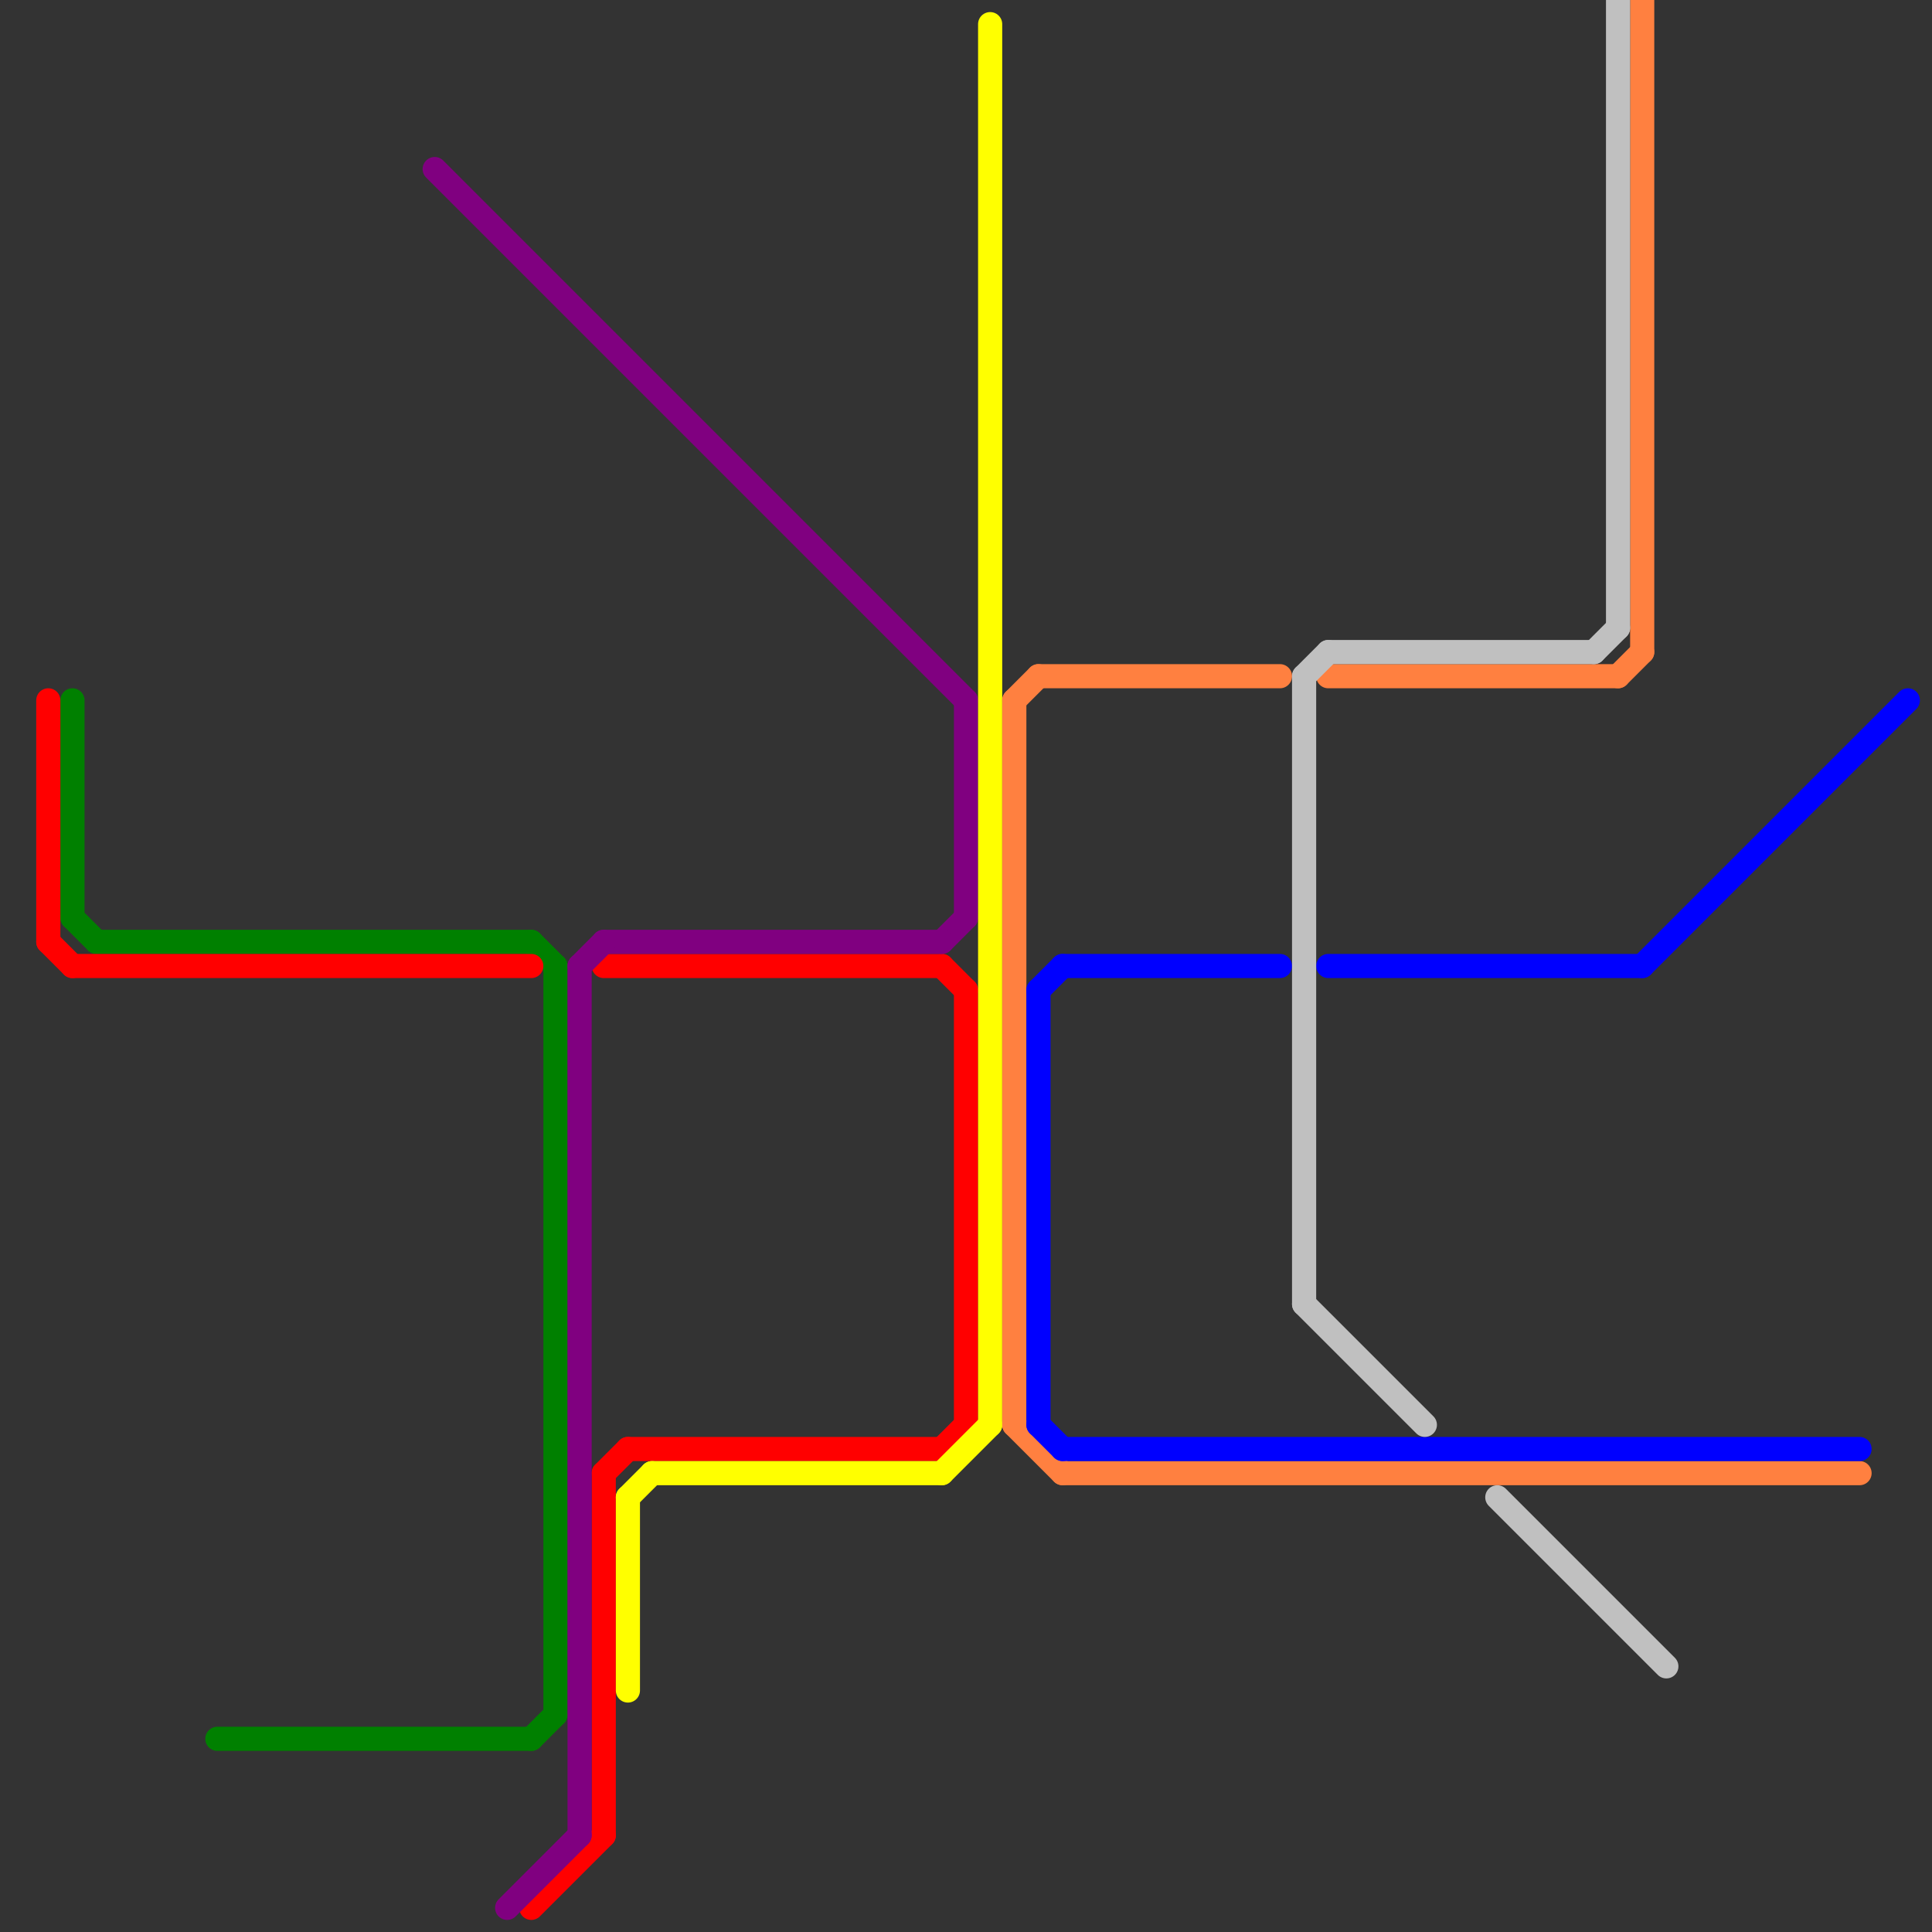
<svg version="1.1" xmlns="http://www.w3.org/2000/svg" viewBox="0 0 80 80">
<rect x="0" y="0" width="80" height="80" fill="#333333" stroke="none"/>
<style>text { font: 1px Helvetica; font-weight: 600; white-space: pre; dominant-baseline: central; } line { stroke-width: 1; fill: none; stroke-linecap: round; stroke-linejoin: round; } .c0 { stroke: #008000 } .c1 { stroke: #ff0000 } .c2 { stroke: #800080 } .c3 { stroke: #ffff00 } .c4 { stroke: #ff8040 } .c5 { stroke: #0000ff } .c6 { stroke: #c0c0c0 }</style><defs><g id="wm-xf"><circle r="1.2" fill="#000"/><circle r="0.9" fill="#fff"/><circle r="0.6" fill="#000"/><circle r="0.3" fill="#fff"/></g><g id="wm"><circle r="0.6" fill="#000"/><circle r="0.3" fill="#fff"/></g></defs><line class="c0" x1="9" y1="72" x2="22" y2="72"/><line class="c0" x1="4" y1="39" x2="22" y2="39"/><line class="c0" x1="22" y1="39" x2="23" y2="40"/><line class="c0" x1="3" y1="38" x2="4" y2="39"/><line class="c0" x1="22" y1="72" x2="23" y2="71"/><line class="c0" x1="23" y1="40" x2="23" y2="71"/><line class="c0" x1="3" y1="29" x2="3" y2="38"/><line class="c1" x1="22" y1="79" x2="25" y2="76"/><line class="c1" x1="25" y1="61" x2="25" y2="76"/><line class="c1" x1="26" y1="60" x2="39" y2="60"/><line class="c1" x1="40" y1="41" x2="40" y2="59"/><line class="c1" x1="39" y1="60" x2="40" y2="59"/><line class="c1" x1="2" y1="29" x2="2" y2="39"/><line class="c1" x1="3" y1="40" x2="22" y2="40"/><line class="c1" x1="39" y1="40" x2="40" y2="41"/><line class="c1" x1="2" y1="39" x2="3" y2="40"/><line class="c1" x1="25" y1="40" x2="39" y2="40"/><line class="c1" x1="25" y1="61" x2="26" y2="60"/><line class="c2" x1="18" y1="7" x2="40" y2="29"/><line class="c2" x1="40" y1="29" x2="40" y2="38"/><line class="c2" x1="21" y1="79" x2="24" y2="76"/><line class="c2" x1="24" y1="40" x2="24" y2="76"/><line class="c2" x1="39" y1="39" x2="40" y2="38"/><line class="c2" x1="25" y1="39" x2="39" y2="39"/><line class="c2" x1="24" y1="40" x2="25" y2="39"/><line class="c3" x1="39" y1="61" x2="41" y2="59"/><line class="c3" x1="26" y1="62" x2="27" y2="61"/><line class="c3" x1="41" y1="1" x2="41" y2="59"/><line class="c3" x1="27" y1="61" x2="39" y2="61"/><line class="c3" x1="26" y1="62" x2="26" y2="70"/><line class="c4" x1="42" y1="29" x2="42" y2="59"/><line class="c4" x1="68" y1="0" x2="68" y2="27"/><line class="c4" x1="44" y1="61" x2="77" y2="61"/><line class="c4" x1="43" y1="28" x2="53" y2="28"/><line class="c4" x1="55" y1="28" x2="67" y2="28"/><line class="c4" x1="67" y1="28" x2="68" y2="27"/><line class="c4" x1="42" y1="59" x2="44" y2="61"/><line class="c4" x1="42" y1="29" x2="43" y2="28"/><line class="c5" x1="68" y1="40" x2="79" y2="29"/><line class="c5" x1="44" y1="60" x2="77" y2="60"/><line class="c5" x1="43" y1="59" x2="44" y2="60"/><line class="c5" x1="44" y1="40" x2="53" y2="40"/><line class="c5" x1="43" y1="41" x2="43" y2="59"/><line class="c5" x1="55" y1="40" x2="68" y2="40"/><line class="c5" x1="43" y1="41" x2="44" y2="40"/><line class="c6" x1="54" y1="28" x2="55" y2="27"/><line class="c6" x1="66" y1="27" x2="67" y2="26"/><line class="c6" x1="62" y1="62" x2="69" y2="69"/><line class="c6" x1="67" y1="0" x2="67" y2="26"/><line class="c6" x1="54" y1="54" x2="59" y2="59"/><line class="c6" x1="55" y1="27" x2="66" y2="27"/><line class="c6" x1="54" y1="28" x2="54" y2="54"/>
</svg>
